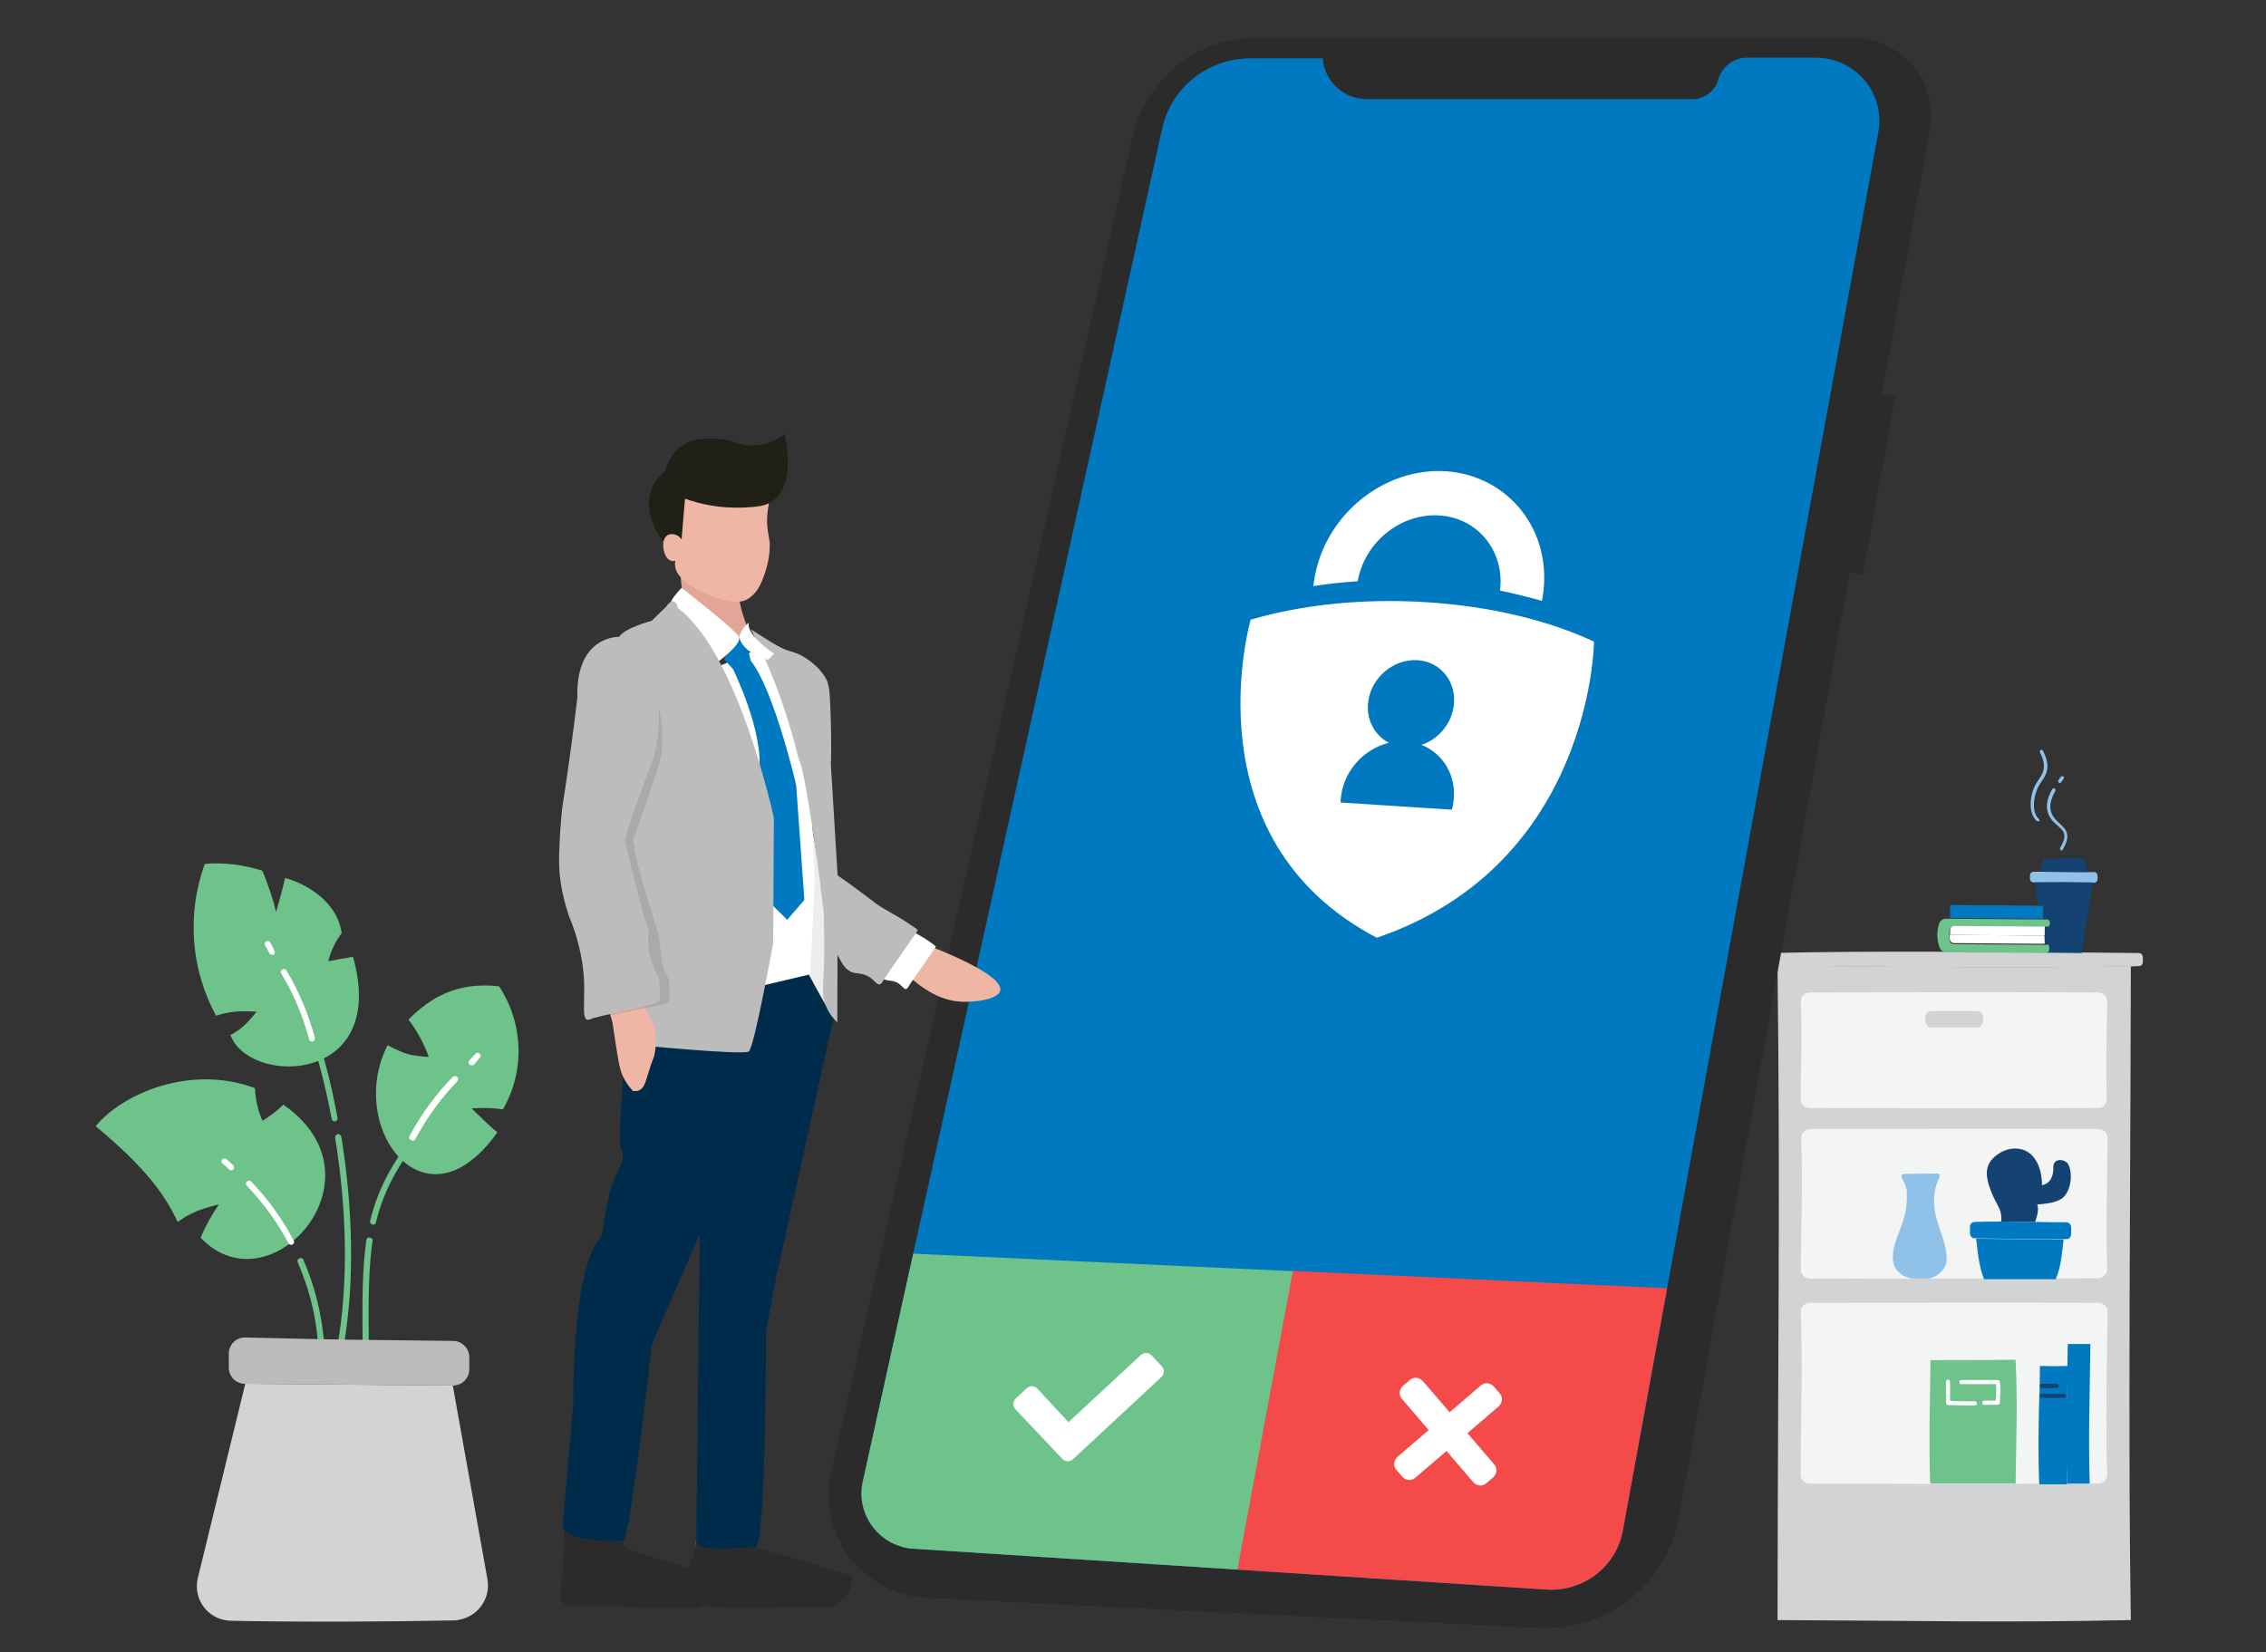<?xml version="1.0" encoding="utf-8"?>
<!-- Generator: Adobe Illustrator 26.0.2, SVG Export Plug-In . SVG Version: 6.00 Build 0)  -->
<svg version="1.1" xmlns="http://www.w3.org/2000/svg" xmlns:xlink="http://www.w3.org/1999/xlink" x="0px" y="0px"
	 viewBox="0 0 660.6 481.8" style="enable-background:new 0 0 660.6 481.8;" xml:space="preserve">
<rect x="0" y="0" width="660.6" height="481.8" fill="#333333" stroke="none"/>
<style type="text/css">
	.st0{fill:#90C1E8;}
	.st1{fill:#D1D3D4;}
	.st2{fill:#F3F4F4;}
	.st3{fill:#0079C0;}
	.st4{fill:#6EC38A;}
	.st5{fill:#144372;}
	.st6{fill:#FFFFFF;}
	.st7{fill:#2B2B2B;}
	.st8{clip-path:url(#SVGID_00000128447021962004260240000003904707353747889564_);fill:#6EC38A;}
	.st9{clip-path:url(#SVGID_00000128447021962004260240000003904707353747889564_);fill:#F44A4A;}
	.st10{fill:#BCBCBC;}
	.st11{fill:#EFB6A5;}
	.st12{fill:#A1706A;}
	.st13{fill:#002C4C;}
	.st14{fill:#E2A698;}
	.st15{fill:#EDEDED;}
	.st16{opacity:0.1;enable-background:new    ;}
	.st17{fill:#212017;}
</style>
<g id="Layer_1">
	<g>
		<path class="st0" d="M600.5,228.3c-0.1,0-0.2-0.1-0.3-0.1c-0.2-0.2-0.2-0.5-0.1-0.7l0.1-0.2c0.2-0.3,0.4-0.6,0.6-0.8
			c0.1-0.2,0.4-0.2,0.7-0.1l0,0c0.2,0.1,0.2,0.4,0.1,0.7l0,0l-0.6,0.8l-0.1,0.2C600.8,228.3,600.7,228.3,600.5,228.3z"/>
		<g>
			<path class="st1" d="M620.8,403.9c0-36,0.3-70.8,0.4-122.2c-36.8,0.7-59.4,0.1-103-0.1c0.8,69,0.1,108.8,0,190.8
				c44.3,0.2,65.6,0.8,103,0C620.8,446.7,620.8,425.1,620.8,403.9z"/>
			<path class="st2" d="M614.3,292c0-1.4-1.1-2.6-2.6-2.6l0,0c-23.7-0.1-42.8-0.1-84.1,0c-1.4,0-2.6,1.1-2.6,2.6c0,0.1,0,0.1,0,0.1
				c0.4,9.9,0.1,16.6-0.1,28.4c0,1.4,1.1,2.6,2.6,2.6l0,0c35.7,0,54,0.1,84.1,0c1.4,0,2.6-1.1,2.6-2.6c0-0.1,0-0.1,0-0.1
				C613.8,310.4,614.2,303.7,614.3,292z"/>
			<path class="st1" d="M578.1,296.7c0,0.4,0,0.7,0,1.1c0,1-0.8,1.8-1.8,1.8c-4.5,0-7.8,0-13.2,0c-1,0-1.8-0.8-1.8-1.9l0,0
				c0-0.4,0-0.7,0-1.1c0-1,0.8-1.8,1.8-1.8l0,0h13.2C577.3,294.8,578.1,295.6,578.1,296.7C578.1,296.7,578.1,296.7,578.1,296.7z"/>
			<path class="st2" d="M557.9,372.9c-9,0-18.7-0.1-30.3-0.1c-1.4,0-2.6-1.1-2.6-2.6c0,0,0,0,0-0.1c0.1-15.9,0.6-24.7,0.1-38.2
				c-0.1-1.4,1.1-2.6,2.5-2.7c0.1,0,0.1,0,0.1,0c41.3-0.1,60.4-0.1,84.1,0c1.4,0,2.6,1.1,2.6,2.6l0,0c-0.1,15.9-0.5,24.7-0.1,38.2
				c0.1,1.4-1.1,2.6-2.5,2.7c-0.1,0-0.1,0-0.1,0c-4.3,0-8.4,0.1-12.3,0.1c-7.3,0-14.1,0-20.9,0c-5.7,0-11.4,0-17.3,0H557.9
				L557.9,372.9z"/>
			<path class="st3" d="M601.6,361.4c-0.6,5.1-0.8,8-2.3,11.6c-7.3,0-14.1,0-20.9,0c-1.4-3.6-1.7-6.6-2.3-11.8
				C585,361.3,593.3,361.4,601.6,361.4z"/>
			<path class="st2" d="M594.5,432.6c2.6,0,5.3,0,8.1,0h6.6h2.5c1.4,0,2.6-1.2,2.6-2.6V430c-0.5-16.8-0.1-27.6,0.1-47.5
				c0-1.4-1.1-2.6-2.6-2.6l0,0c-23.8-0.1-42.8-0.1-84.2,0c-1.4,0-2.6,1.1-2.6,2.6v0.1c0.5,16.8,0.1,27.6-0.1,47.4
				c0,1.4,1.1,2.6,2.6,2.6l0,0c11.8,0,21.8,0.1,30.9,0.1h4.2c8.6,0,16.6,0,24.9,0L594.5,432.6z"/>
			<path class="st4" d="M587.6,396.5c-8.2,0.1-16.6,0.1-24.8,0.1c-0.2,14.8-0.5,23.5-0.1,36c8.6,0,16.6,0,24.9,0
				C587.8,417.9,588.2,409.5,587.6,396.5z"/>
			<path class="st3" d="M609.2,432.6h-6.6c-0.3-9.5-0.2-16.8-0.1-25.7c0-0.9,0-1.9,0.1-2.8c0-1.9,0.1-3.9,0.1-5.9
				c0-2,0.1-4.1,0.1-6.3h6.6C609.2,409,608.8,418.3,609.2,432.6z"/>
			<path class="st3" d="M602.6,407c0-0.9,0-1.9,0.1-2.8c0-1.9,0.1-3.9,0.1-5.9c-2.7,0.1-5.4,0.1-8.1,0c0,2.1-0.1,4.1-0.1,6
				c0,1,0,1.9-0.1,2.8c-0.2,9.4-0.4,16.3,0,25.7c2.6,0,5.3,0,8.1,0C602.4,423.1,602.5,415.8,602.6,407z"/>
			<path class="st1" d="M624.7,279.1v1.4c0,0.7-0.5,1.2-1.1,1.2l-2.4,0.1c-36.8,0.7-59.4,0.1-103-0.1h-2.4c-0.7,0-1.2-0.5-1.2-1.2
				v-1.4c0-0.7,0.5-1.2,1.1-1.2c17.5-0.4,31.7-0.4,46.2-0.4c12,0.1,24.2,0.1,38.8,0.2l0,0l13.6,0.1l9.2,0.1
				C624.1,277.9,624.7,278.4,624.7,279.1L624.7,279.1z"/>
			<path class="st4" d="M597.5,276.1v1c0,0.5-0.4,0.8-0.8,0.8l0,0c-10.9-0.1-20.2-0.2-29.3-0.2c-0.9,0-1.7-0.7-2-1.5
				c-0.8-2.3-0.8-4.7-0.1-6.9c0.3-0.9,1.1-1.4,2-1.4h1.1c8.4,0.1,17,0.1,27.1,0.2h1.3c0.5,0,0.8,0.4,0.8,0.8v0.7
				c0,0.5-0.4,0.8-0.8,0.8l0,0h-0.8c-9.6-0.1-18.2-0.1-26.4-0.2c-0.7,0-1.3,0.5-1.3,1.3v2.5c0,0.7,0.5,1.3,1.3,1.3
				c8.2,0.1,16.6,0.1,26.4,0.2h0.5C597.1,275.2,597.5,275.6,597.5,276.1z"/>
			<path class="st3" d="M595.6,267.9c-10.1-0.1-18.7-0.1-27.1-0.2c0-1.3,0-2.5,0-3.8c8,0,16.2,0.1,25.7,0.2h1.4
				C595.7,265.4,595.7,266.6,595.6,267.9z"/>
			<path class="st0" d="M611.5,255.4c0,0.4,0,0.7,0,1c0,0.5-0.5,1-1,1h-0.4c-5.6-0.1-11.3-0.1-16.9-0.1h-0.4c-0.5,0-1-0.4-1-1l0,0
				v-1.1c0-0.5,0.4-1,1-1l0,0h2.2l13.5,0.1h2.1C611.1,254.3,611.5,254.8,611.5,255.4z"/>
			<path class="st5" d="M608.4,254.3l-13.5-0.1c0.2-1.1,0.5-2,0.7-3.1c0.1-0.4,0.5-0.8,1-0.8c3.6,0,5.7-0.1,10.2-0.1
				c0.4,0,0.8,0.3,1,0.7C608,252.2,608.2,253.3,608.4,254.3z"/>
			<path class="st3" d="M603.8,357.9v2c0,0.8-0.6,1.4-1.4,1.4h-0.8c-8.4,0.1-16.7-0.1-25.4-0.2h-0.5c-0.8,0-1.4-0.7-1.4-1.4v-2
				c0-0.8,0.6-1.4,1.4-1.4c2.6-0.1,5.1-0.1,7.7-0.1c3.3,0,6.6,0.1,9.9,0.1c3.1,0.1,6.1,0.1,9.2,0.1
				C603.2,356.5,603.8,357.1,603.8,357.9z"/>
			<path class="st6" d="M596.1,272.8c-9.9-0.1-19.4-0.1-27.6-0.2v-1.3c0-0.7,0.5-1.3,1.3-1.3c8.1,0.1,16.8,0.1,26.4,0.2
				C596.1,271.1,596.1,271.9,596.1,272.8z"/>
			<path class="st6" d="M596.1,275.2c-9.8-0.1-18.2-0.1-26.4-0.2c-0.7,0-1.3-0.5-1.3-1.3v-1.1c8.3,0.1,17.8,0.1,27.6,0.2
				C596.1,273.5,596.1,274.3,596.1,275.2z"/>
			<path class="st5" d="M610.1,257.3l-3.2,20.6l-10.3-0.1c0.5,0,0.8-0.4,0.8-0.8v-1c0-0.5-0.4-0.8-0.8-0.8l0,0h-0.5c0-1,0-1.7,0-2.4
				c0-1,0-1.7,0-2.6h0.8c0.5,0,0.8-0.4,0.8-0.8l0,0v-0.7c0-0.5-0.4-0.8-0.8-0.8h-1.3c0.1-1.3,0.1-2.5,0.1-3.8h-1.4
				c-0.5-2.9-0.8-5.4-1.1-6.8C598.8,257.2,604.5,257.2,610.1,257.3z"/>
			<path class="st5" d="M600.9,349.6c-1.6,1-3.7,1.3-5.6,1.5l-1.4,0.1c0.6,1.5-0.1,3.6-0.6,5.1c-0.5,0-6-0.1-9.9-0.1
				c0.3-4.2-1.4-4.2-3.5-10.3c-0.2-0.7-0.4-1.3-0.5-2c-0.1-0.4-0.1-0.8-0.2-1.3c-0.1-2.2,0.7-4.2,2.9-5.8c1.6-1.2,3.4-1.9,5.4-1.9
				c5.4,0,7.8,5.3,7.8,10.7c2.5-0.5,3.4-2.8,3.3-5.3c0-2.3,2.5-2.5,3.8-1.4c0.3,0,0.8,1.1,0.9,1.4l0,0
				C604.3,343.4,603.4,348,600.9,349.6z"/>
			<path class="st0" d="M567.5,367.2c0,0.6-0.1,1.1-0.3,1.7c0,0.1-0.1,0.2-0.1,0.2c-0.2,0.5-0.5,0.9-0.8,1.3
				c-0.1,0.1-0.2,0.2-0.3,0.3c-0.1,0.2-0.3,0.3-0.5,0.5l-0.2,0.2c-0.2,0.2-0.5,0.4-0.7,0.5c-0.1,0.1-0.2,0.1-0.2,0.1
				c-0.1,0.1-0.2,0.1-0.2,0.1l-0.1,0.1c-0.2,0.1-0.5,0.2-0.8,0.3c-0.1,0-0.1,0.1-0.2,0.1c-0.3,0.1-0.6,0.2-0.9,0.2h-0.2
				c-0.1,0-0.2,0-0.4,0H558h-0.3h-0.3c-0.2,0-0.5-0.1-0.7-0.1l-0.2-0.1c-0.2-0.1-0.4-0.1-0.7-0.2c-0.1,0-0.2-0.1-0.2-0.1
				c-0.5-0.2-0.9-0.4-1.3-0.7l-0.2-0.2c-0.2-0.2-0.5-0.4-0.7-0.6c-0.1-0.1-0.1-0.1-0.2-0.2c-0.4-0.4-0.6-0.8-0.8-1.2
				c-0.1-0.2-0.2-0.4-0.2-0.5V369c-0.1-0.1-0.1-0.2-0.1-0.4c-0.1-0.3-0.2-0.6-0.2-1c0-0.2-0.1-0.4-0.1-0.7c0-6.4,4.5-10.2,4.1-19.1
				c0-0.1,0-0.2,0-0.3v-0.1v-0.2c0-0.2-0.1-0.3-0.1-0.5c-0.1-0.2-0.1-0.3-0.1-0.4c-0.1-0.1-0.1-0.1-0.1-0.2c0-0.1-0.1-0.2-0.1-0.4
				c-0.1-0.2-0.2-0.5-0.3-0.7c-0.1-0.1-0.1-0.2-0.2-0.4c-0.1-0.1-0.1-0.3-0.2-0.4l0,0c-0.1-0.1-0.1-0.2-0.2-0.4l-0.2-0.4
				c-0.2-0.4-0.1-0.8,0.4-1c0.1-0.1,0.3-0.1,0.4-0.1l9.5-0.1c0.4-0.1,0.8,0.2,0.8,0.7c0,0.1,0,0.3-0.1,0.4c-0.7,1.4-1.2,2.9-1.4,4.4
				C562.9,355.7,567.5,360.4,567.5,367.2z"/>
			<path class="st6" d="M574.4,409.8c-1.9,0-3.9,0-6.5-0.1c-0.2,0-0.3-0.1-0.4-0.2c-0.1-0.1-0.2-0.3-0.2-0.5c0.1-1.4,0.1-2.5,0-3.6
				c0-0.8,0-1.6,0-2.5c0-0.3,0.3-0.6,0.6-0.6l0,0c0.4,0,0.6,0.3,0.6,0.7c0,0.9,0,1.7,0,2.5c0,0.9,0,1.8,0,3c2.9,0.1,5,0.1,7.2,0.1
				l0,0c0.4,0,0.6,0.2,0.6,0.6s-0.2,0.6-0.6,0.6L574.4,409.8z"/>
			<path class="st6" d="M578.5,409.7c-0.4,0-0.6-0.3-0.6-0.7c0-0.4,0.3-0.6,0.6-0.6h0.7h2.6c0-0.5,0.1-0.9,0.1-1.3
				c0.1-1.1,0.1-2.3,0-3.5c-3.3,0-6.7,0-10.1,0c-0.4,0-0.6-0.3-0.6-0.6c0-0.4,0.3-0.6,0.6-0.6l0,0c3.5,0,7.1,0,10.6,0l0,0
				c0.3,0,0.6,0.2,0.6,0.5c0.2,1.4,0.2,2.8,0.1,4.2c0,0.6-0.1,1.2-0.1,1.9c0,0.3-0.3,0.6-0.6,0.6h-3.2L578.5,409.7L578.5,409.7z"/>
			<path class="st5" d="M597.4,404.8h-2.1c-0.4,0-0.6-0.3-0.6-0.7s0.2-0.6,0.6-0.6l0,0c1.3,0,2.7,0,4.3,0l0,0c0.4,0,0.6,0.3,0.6,0.6
				c0,0.4-0.3,0.6-0.6,0.6L597.4,404.8z"/>
			<path class="st5" d="M597.4,407.6c-0.7,0-1.4,0-2.1,0c-0.4,0-0.6-0.3-0.6-0.6c0-0.4,0.3-0.6,0.6-0.6l0,0c2.3,0.1,4.6,0,6.4,0
				c0.4,0,0.6,0.3,0.6,0.6c0,0.4-0.3,0.6-0.6,0.6C600.5,407.6,599,407.6,597.4,407.6z"/>
			<path class="st0" d="M601,248c-0.1,0-0.2,0-0.2-0.1c-0.2-0.1-0.3-0.4-0.2-0.7c2.3-3.8,1-4.9-0.7-6.4c-0.4-0.4-0.8-0.7-1.2-1.1
				c-2.5-2.6-2.6-5.8-0.4-9.6c0.1-0.2,0.4-0.3,0.7-0.2l0,0c0.2,0.1,0.3,0.4,0.2,0.7c-2,3.5-2,6.2,0.2,8.5c0.4,0.4,0.7,0.7,1.1,1.1
				c1.7,1.6,3.5,3.1,0.8,7.6C601.3,247.9,601.2,248,601,248z"/>
			<path class="st0" d="M594.1,239.5c-0.1,0-0.2-0.1-0.3-0.1c-2.6-2.2-2.2-7.7-0.1-11.1c0.2-0.3,0.4-0.6,0.6-0.9
				c1.2-1.8,2.6-3.8,0.4-8c-0.1-0.2-0.1-0.5,0.2-0.7c0.2-0.1,0.5-0.1,0.7,0.2c0,0,0,0,0,0.1c2.5,4.7,0.8,7.1-0.5,9
				c-0.2,0.3-0.4,0.6-0.6,0.9c-1.8,3.1-2.3,8.1-0.1,9.9c0.2,0.2,0.2,0.5,0.1,0.7C594.3,239.4,594.2,239.5,594.1,239.5L594.1,239.5z"
				/>
		</g>
	</g>
	<g>
		<path class="st7" d="M540.2,11H366.3c-17.3,0-32.3,12-36.1,28.8l-87.9,389.7c-3.6,16.1,6.5,32.1,22.6,35.7
			c1.7,0.4,3.4,0.6,5.1,0.7l178.7,8.8c19.8,1,37.3-12.9,40.8-32.4l49.8-275.5l3.7,1.1l9.5-52.2l-3.8-1l13.9-76.9
			c2.2-12.4-6-24.2-18.3-26.4C543.1,11.1,541.6,11,540.2,11L540.2,11z"/>
		<path class="st3" d="M385.6,17h-21c-12.4,0-23.2,8.5-25.8,20.5l-87.3,394.6c-1.9,8.7,3.7,17.3,12.5,19.2c0.8,0.2,1.6,0.3,2.4,0.3
			l184.4,11.9c10.8,0.7,20.4-6.7,22.3-17.2l74.5-407.9c1.8-10-4.9-19.5-15-21.3c-1.1-0.2-2.2-0.3-3.3-0.3h-19.9
			c-4,0-7.4,2.6-8.5,6.4l0,0c-0.9,3.3-4,5.7-7.5,5.7h-94.6C391.9,29.1,386.1,23.8,385.6,17L385.6,17z"/>
	</g>
	<g>
		<defs>
			<path id="SVGID_1_" d="M385.6,17h-21c-12.4,0-23.2,8.5-25.8,20.5l-87.3,394.6c-1.9,8.7,3.7,17.3,12.5,19.2
				c0.8,0.2,1.6,0.3,2.4,0.3l184.4,11.9c10.8,0.7,20.4-6.7,22.3-17.2l74.5-407.9c1.8-10-4.9-19.5-15-21.3c-1.1-0.2-2.2-0.3-3.3-0.3
				h-19.9c-4,0-7.4,2.6-8.5,6.4l0,0c-0.9,3.3-4,5.7-7.5,5.7h-94.6C391.9,29.1,386.1,23.8,385.6,17L385.6,17z"/>
		</defs>
		<clipPath id="SVGID_00000147911999574276449810000015627338192902434432_">
			<use xlink:href="#SVGID_1_"  style="overflow:visible;"/>
		</clipPath>
		<polygon style="clip-path:url(#SVGID_00000147911999574276449810000015627338192902434432_);fill:#6EC38A;" points="377.5,370.7 
			145.9,360 128.9,451.5 360.5,462.1 		"/>
		<polygon style="clip-path:url(#SVGID_00000147911999574276449810000015627338192902434432_);fill:#F44A4A;" points="608.5,381.3 
			376.9,370.6 359.9,462.1 591.5,472.8 		"/>
	</g>
	<g>
		<path class="st6" d="M296,410.9c-0.8-0.9-0.8-2.2,0.1-3.1l3.2-3c0.9-0.8,2.2-0.8,3.1,0.1l9.1,9.8l21.1-19.6
			c0.9-0.8,2.2-0.8,3.1,0.1l3,3.2c0.8,0.9,0.8,2.2-0.1,3.1l-25.8,24c-0.9,0.8-2.2,0.8-3.1-0.1L296,410.9z"/>
	</g>
	<g>
		<path class="st6" d="M435.6,427c1,1.1,0.8,2.8-0.3,3.8l-2,1.7c-1.1,1-2.8,0.8-3.8-0.3l-7.8-9.1l-9.1,7.8c-1.1,1-2.8,0.8-3.8-0.3
			l-1.7-2c-1-1.1-0.8-2.8,0.3-3.8l9.1-7.8l-7.8-9.1c-1-1.1-0.8-2.8,0.3-3.8l2-1.7c1.1-1,2.8-0.8,3.8,0.3l7.8,9.1l9.1-7.8
			c1.1-1,2.8-0.8,3.8,0.3l1.7,2c1,1.1,0.8,2.8-0.3,3.8l-9.1,7.8L435.6,427z"/>
	</g>
	<g>
		<path class="st4" d="M85,362.2c-7.6,6.1-18.3,7.4-26.5-1.3c1.4-3.4,3.2-6.6,5.3-9.7c-5.3,1.3-8.2,2.4-12,5.1
			c-3.7-7.8-9-15.5-23.9-27.9c7.8-9.6,27.8-18.1,46.4-11.1c0.2,3.3,0.9,6.5,2.2,9.5c2.2-1.3,4.3-2.9,6.1-4.7
			C100.8,334.7,96.1,353.4,85,362.2z"/>
		<path class="st4" d="M93.6,309c-9.9,4.5-23.5,0.9-26.4-7.2c3-1.6,4.7-3.2,7.6-6.8c-4.8-0.3-8-0.1-11.8,1.2
			c-7.4-13.6-8.6-29.7-3.3-44.3c5.7-0.5,11.4,0.3,16.8,2c1.6,3.9,3,7.9,4,12c0.9-3.3,1.9-6.6,2.6-9.9c6.3,1.7,15.3,7,16.5,16.1
			c-1.8,2.4-3.2,5.3-3.9,8.2c2.5-0.5,4.8-0.9,7.2-1.3C107.7,295.9,101.9,305.3,93.6,309z"/>
		<path class="st4" d="M137.5,323.2c2.4,2.3,4.9,4.9,7.5,7c-10.5,14.7-21.2,14.5-28.1,7.8c-7.2-7-10.1-21.2-3.9-33.2
			c5.5,2.8,6.7,3,12,3.4c-1.4-3.9-3.4-7.6-5.9-10.9c6.2-6.3,14.1-11.1,26.4-9.7c7.1,10.8,7.6,24.7,1.1,35.9
			C143.5,323,140.5,323,137.5,323.2z"/>
		<path class="st4" d="M93.5,391.4c-0.5,0-0.9-0.4-0.9-0.9c-0.7-7.8-2.7-15.3-5.8-22.4c-0.2-0.5,0-1,0.5-1.2c0.5-0.2,1,0,1.2,0.5
			c0,0,0,0,0,0.1c3.2,7.3,5.1,15.1,5.9,23C94.5,390.9,94.1,391.4,93.5,391.4L93.5,391.4L93.5,391.4z"/>
		<path class="st6" d="M84.9,363c-0.3,0-0.7-0.2-0.8-0.5c-3.3-6.2-7.4-11.8-12.2-16.8c-0.3-0.4-0.3-0.9,0.1-1.2
			c0.4-0.3,0.9-0.3,1.2,0l0,0c4.9,5.1,9.1,10.9,12.4,17.2c0.3,0.5,0.1,1-0.4,1.2C85.2,362.9,85.1,363,84.9,363L84.9,363z"/>
		<path class="st4" d="M97.6,327c-0.5,0-0.8-0.3-0.9-0.7c-2-10.7-4.7-20.7-7.6-28.2c-0.2-0.5,0.1-1,0.5-1.2c0.5-0.1,0.9,0.1,1.1,0.5
			c3,7.6,5.7,17.7,7.7,28.5c0.1,0.5-0.2,0.9-0.7,1.1l0,0C97.7,327,97.6,327,97.6,327z"/>
		<path class="st4" d="M99.5,391.5c-0.1,0-0.1,0-0.1,0c-0.5-0.1-0.8-0.5-0.7-1l0,0c3.5-21.9,1.4-44-1-58.7c-0.1-0.5,0.3-0.9,0.7-1.1
			c0.5-0.1,0.9,0.3,1.1,0.7c2.4,14.8,4.5,37.2,1,59.3C100.2,391.2,99.9,391.5,99.5,391.5z"/>
		<path class="st6" d="M79.3,278.4c-0.3,0-0.7-0.2-0.8-0.5c-0.4-0.8-0.8-1.6-1.2-2.2c-0.3-0.4-0.1-1,0.3-1.2c0.4-0.3,1-0.1,1.2,0.3
			c0,0,0,0,0,0.1c0.4,0.7,0.9,1.5,1.2,2.4c0.2,0.5,0.1,1-0.4,1.2C79.6,278.4,79.4,278.4,79.3,278.4L79.3,278.4z"/>
		<path class="st4" d="M108.8,357.1h-0.2c-0.5-0.1-0.8-0.6-0.7-1.1c2.5-10.3,7.5-19.1,16.6-29.5c0.4-0.3,0.9-0.3,1.2,0.1
			c0.3,0.3,0.3,0.8,0.1,1.1c-8.9,10.1-13.7,18.6-16.2,28.7C109.6,356.8,109.2,357.1,108.8,357.1z"/>
		<path class="st4" d="M106.6,391.6c-0.5,0-0.9-0.4-0.9-0.9c-0.1-11.4-0.1-20.8,1.1-29.1c0.1-0.5,0.5-0.9,1.1-0.7
			c0.5,0.1,0.9,0.5,0.7,1c-1.2,8.2-1.2,17.5-1.1,28.9C107.5,391.2,107.2,391.6,106.6,391.6L106.6,391.6z"/>
		<path class="st10" d="M136.8,395.7v3.6c0,2.6-2.1,4.7-4.7,4.7c0,0,0,0-0.1,0h-0.1l-60.5-0.5l0,0c-2.6,0-4.7-2.1-4.7-4.7v-4.1
			c0-2.6,2.1-4.7,4.7-4.7c0.1,0,0.1,0,0.1,0c4.7,0.1,12.6,0.3,22,0.5l5.9,0.1l7.2,0.1c8.3,0.1,17.1,0.2,25.5,0.3
			C134.7,391,136.8,393.2,136.8,395.7z"/>
		<path class="st1" d="M132.2,472.5c-19.6,0.4-45.3,0.5-64.9,0.1c-5.6-0.1-10.1-4.7-9.9-10.4c0-0.7,0.1-1.4,0.3-2.2l13.8-56.5
			l60.5,0.5l10.1,56.5c1,5.5-2.7,10.8-8.2,11.8C133.2,472.5,132.7,472.5,132.2,472.5z"/>
		<path class="st6" d="M90.8,303.7c-0.3-0.1-0.6-0.3-0.7-0.7c-1.8-6.7-4.5-13.2-8.1-19.1c-0.3-0.4-0.1-1,0.3-1.2
			c0.5-0.3,1-0.1,1.2,0.3c3.7,6.1,6.4,12.7,8.3,19.6c0.1,0.5-0.2,1-0.7,1.1l0,0C91.1,303.8,91,303.8,90.8,303.7z"/>
		<path class="st6" d="M137.4,310.6c0.3,0.1,0.7,0,0.9-0.3c0.6-0.7,1.1-1.3,1.6-1.9c0.3-0.4,0.3-0.9-0.1-1.2
			c-0.3-0.3-0.9-0.3-1.2,0.1c-0.6,0.6-1.1,1.2-1.8,2c-0.3,0.4-0.3,0.9,0.1,1.2l0,0C137.2,310.5,137.3,310.6,137.4,310.6z"/>
		<path class="st6" d="M120.3,332.6c0.3,0,0.7-0.2,0.8-0.5c3.3-6.1,7.4-11.8,12.2-16.8c0.3-0.4,0.3-0.9,0-1.3
			c-0.4-0.3-0.9-0.3-1.3,0c-5,5.1-9.2,10.9-12.6,17.2c-0.3,0.5-0.1,1,0.3,1.2l0,0C120,332.5,120.2,332.6,120.3,332.6z"/>
		<path class="st6" d="M67.7,341.2c-0.3,0.1-0.7,0.1-0.9-0.2c-0.7-0.7-1.3-1.2-1.9-1.7c-0.4-0.3-0.5-0.9-0.1-1.2s0.9-0.5,1.2-0.1
			c0.7,0.5,1.3,1.1,2,1.8c0.3,0.3,0.3,0.9,0,1.2C67.9,341.1,67.8,341.1,67.7,341.2z"/>
	</g>
	<g>
		<path class="st11" d="M205.6,237.3l14.5,28.7c26.3,5.1,36.8,10.4,40.8,14.8c0.3,0.3,1.7,2,4,3.9c3.3,2.8,8.4,7,15.3,7.4
			c4.1,0.2,10.9-0.7,11.4-3.3c0.9-4.6-17.9-12.1-25.4-14.7c-3.6-1.3-6.6-2.1-8.7-2.7c-9.3-7.3-18.5-14.5-27.8-21.8l-3.2-21.1
			L205.6,237.3z"/>
		<path class="st6" d="M245.1,271.9l-1,1.9c0.2,0.5,0.5,1.1,1.1,1.7c1.7,1.8,3.5,1.2,5.6,2.1c4.3,1.8,3.8,7.5,7.7,8.2
			c0.9,0.2,1.6,0.1,2.8,0.6c2,0.9,2.5,3.2,3.6,1.2c0.6-1.1,7.6-10.9,7.9-11.5c0.1-0.2-0.6-0.6-1.5-1.3c-2.1-1.5-3.5-2.2-5.2-3.2
			c-1-0.6-2.4-1.4-4-2.6c-8.8-6.7-11-7.8-11.3-7.4c-0.1,0.1,0.2,0.4,0.1,0.9c0,1.5-2.3,2.1-3.3,3.4
			C245.4,269.2,245.2,271.5,245.1,271.9z"/>
		<path class="st10" d="M231.8,265.7l-1.3,2.5c0.2,0.6,0.7,1.4,1.4,2.2c2.2,2.3,4.6,1.5,7.3,2.7c5.6,2.4,5,9.6,9.9,10.6
			c1.1,0.2,2.1,0.1,3.6,0.8c2.6,1.1,3.3,4.1,4.7,1.6c0.8-1.5,9.8-14.1,10.1-14.8c0.1-0.3-0.7-0.7-2-1.6c-2.7-1.9-4.6-2.8-6.7-4.1
			c-1.3-0.7-3.1-1.8-5.1-3.4c-11.3-8.6-14.2-10-14.6-9.6c-0.1,0.2,0.2,0.5,0.2,1.2c0,1.9-3,2.7-4.2,4.4
			C232.2,262.2,231.9,265.3,231.8,265.7z"/>
		<polygon class="st12" points="205.3,430.1 202.6,451.5 218.2,452.6 219.8,430.1 		"/>
		<path class="st7" d="M207.4,448.3c-2.4-4.2-3.4-4.8-3.8-4.7c-0.9,0.3-0.1,3.4-1,7.9c-0.5,2.4-1.3,4.3-1.9,5.5
			c-0.3,1.1-0.8,2.7-1.2,4.8c-0.4,2.2-0.6,3.4-0.4,4c0.7,1.9,3.9,2.6,13.7,2.9c3.3,0.1,7.6,0.1,12.8,0h16.1c0.7-0.2,4.7-1.7,6.2-5.7
			c0.5-1.3,0.5-2.5,0.5-3.4c-7.9-2.5-15.9-4.9-24-7.2c-1.4-0.4-2.9-0.8-4.3-1.2c-0.1-4.3-0.2-8.6-0.3-12.9c-2.1-0.5-4.3,7.5-4.3,7.5
			L207.4,448.3z"/>
		<polygon class="st12" points="167.2,430.4 164.5,451.8 180,452.9 181.6,430.4 		"/>
		<path class="st7" d="M169.4,446.4c-1.8-0.7-3.1-1.7-4-2.5c-0.2-0.1-0.4-0.4-0.6-0.4c-0.6,0.1-0.4,2.8-0.4,4.7
			c0.1,5.1-0.4,10-0.7,13.1c-0.4,3.9-0.7,4.6-0.1,5.5c1.4,2.1,4.8,1.6,11,1.5c3.2,0,7.5,0.1,12.8,0.5h16.1c13.9-6.4,0-10.7,0-10.7
			c-10.8-3.2-18.6-5.7-19.9-6.1c-0.2-0.1-0.7-0.2-1.1-0.6c-0.7-0.6-0.9-1.5-0.9-2.3c0-3.6,0-7.2,0-10.8c-2.1-0.5-4.3,7.5-4.3,7.5
			C174.7,446.1,172.1,446.2,169.4,446.4z"/>
		<path class="st13" d="M184.2,283.7c-2.1,3.1-1,13.8-1,13.8s-3.6,34.6-2.1,37.7s-1,5.7-2.6,10.1c-1.6,4.4-3.1,15.1-3.1,15.1
			c-8.8,8.8-8.3,49.1-8.3,49.1l-3.1,35.9c1,3.8,15.6,4.4,17.7,3.8c2.1-0.6,8.3-57.2,8.3-57.2l14-32.1c0,0-1,85.6-1,89.3
			c0,3.8,14,1.9,17.2,1.9s3.1-62.9,3.1-62.9l3.1-16.4l16.6-74.9v-8.8l-2.6-4.4C240.3,283.7,186.3,280.6,184.2,283.7z"/>
		<path class="st14" d="M216.7,161.9c-3.4,7.5-1.4,18,5.4,29.4l-27.3-12.8l4.3-3.7l-1.1-10.7L216.7,161.9z"/>
		<path class="st15" d="M233.2,221.3c0.8,20.8,1.5,41.5,2.3,62.3c0.3,0.6,4.1,7.7,5.5,9.9c0,0,0.1,0.1,0.1,0.1
			c1.1-0.1-1.6-36.6-1.6-36.6L233.2,221.3z"/>
		<path class="st6" d="M203.7,196.8l13.3,94l5.2-3.4c4.7-1.1,9.4-2.2,14-3.3c0.4-8.9,0.9-17.9,1.3-26.8l-1.8-44
			c0,0-6.2-15.4-6.2-15.9s-8.9-8-8.9-8C215,192,209.3,194.4,203.7,196.8z"/>
		<path class="st3" d="M213.7,187l-2.6,5.3l2.6,2.8c0,0,9.3,18.9,7.5,30.1l2,36.8l6.3,6.2l5-5.8l-2.4-33.5c0,0-6.4-27.6-13.2-36.2
			l-2-7.6L213.7,187z"/>
		<path class="st6" d="M209.4,192.9l-13.7-16.5c0,0-1.3-0.5,3-5c0,0,15.7,12.2,16.7,14.3C216.4,187.8,209.4,192.9,209.4,192.9z"/>
		<path class="st10" d="M244.1,298.1c-1-0.9-2.3-2.4-3.2-4.5c-1.5-3.4-0.9-5.7-0.7-12c0.2-5.3-0.1-21.3-0.1-16
			c-0.3-2.2-0.7-5.6-1.2-9.7c-1.3-9.6-2-14.4-2.8-19.3c-1.2-7.6-2.4-14-3.3-15.3l0-0.1c-1.3-5.4-3-11.3-5.2-17.5
			c-2.7-7.6-5.7-14.4-8.7-20.2c0.5,0.3,1.2,0.8,2.2,1.4c3,1.9,4.7,3,6.5,3.9c2.8,1.4,3.2,1,5.3,2c0.5,0.2,5.5,2.6,8,7.3
			c1,1.9,1.1,5.3,1.3,12c0.2,6.2,0.1,12.6,0,12.6c0,0,0-0.1,0-0.2c0.7,11,1.3,22,2,33C244.2,269.7,244.1,283.9,244.1,298.1z"/>
		<path class="st10" d="M225.6,238.5v0.3l-0.2,36.2c0,0-5.5,30.4-7.1,31.6s-34.9-2.1-34.9-2.1l-15.1-101.9
			c-0.1-17.4,12.2-16.9,12.2-16.9c1.6-2.6,9.5-4.7,9.5-4.7l4.3-4.2l0.1-0.2c0.3-0.4,0.7-0.8,1.1-1.1l0,0c0.9-0.5,1.5,0.2,1.8,0.8
			c0.1,0.3,0.3,0.6,0.3,1C215.3,190.4,225.6,238.5,225.6,238.5z"/>
		<path class="st6" d="M218.3,181.6c-0.6,0.4-1.3,1.1-1.8,1.9c-0.5,0.8-0.8,1.5-1,2.1c0.1,0.6,0.4,1.6,1.2,2.6
			c1.1,1.4,3.2,3.2,7.2,4.2l1.8-1.8C225.7,190.6,217.6,185.5,218.3,181.6z"/>
		<path class="st11" d="M168.2,263.4c3.4,11.5,6.8,23,10.3,34.5c0.2,1.5,0.7,4.3,1.2,7.8c0.8,5.1,1.2,7.3,2.8,9.8
			c0.7,1.2,1.5,2,2,2.6c0.6,0.1,1.3,0.1,1.9-0.2c1.5-0.7,1.8-2.5,3.1-6.6c1.1-3.4,1.1-2.7,1.3-3.8c0.9-4.2,0-8.4,0-8.4
			c-0.8-1.3-1.5-2.6-2.2-4c-6.2-12.7-6.5-25.5-5.3-35.1C178.3,261.1,173.3,262.3,168.2,263.4z"/>
		<path class="st16" d="M172.6,201.9l-3.3,1.6c0,0-0.6,6.5-0.9,7.3c-0.3,0.9,0,9.6,0,9.6l-0.2,17.7c0,0-0.5,9.4,0,12.7
			c0.5,3.3,1.1,16.1,1.1,16.1s3.2,12.4,2,16.8c-1.2,4.4,0.1,14.3,2.1,13.5c2-0.9,20.4-4.2,21.3-4.8c0.9-0.6,0.5-6.7,0-7.4
			c-2.7-4.4-1.7-8.9-3-13.4c-3.2-10.7-4.3-13.3-5.8-19.7c-0.7-3.1-1.1-5.6-1.4-7.1c1.1-2.8,2.5-6.8,4.2-11.6
			c2.6-7.6,3.9-11.4,4.2-14.1c1.3-11-3.6-20.4-3.3-20.5c0.1,0,0.8,1.5,0.4,1.8C189.2,201,186.1,195.9,172.6,201.9z"/>
		<path class="st10" d="M171.4,201.1l-3,1.6c-0.3,2.5-0.6,4.9-0.9,7.4c-1.1,8.7-2.3,17.2-3.6,25.5c-0.2,1.7-0.4,4.2-0.6,7.1
			c0,0.7-0.4,5.5-0.3,8.7c0,3.4,0.5,8.7,2.9,15.8c1.5,3.6,3.5,9.3,4.2,16.4c0.8,7.9-1.1,15,2,13.6c1.8-0.9,18.9-4.2,19.8-4.9
			c0.9-0.7,0.4-6.7,0-7.5c-4-7-2.8-13.5-2.8-13.5c-1.8-5.5-4.1-13.6-6.9-26.6c1.2-3.9,3-9.6,5.6-16.5c2.2-6.1,2.4-5.9,2.9-7.9
			c2-7.6,2.8-20.3-3.7-24.5c-2.7-1.8-6.2-1.3-6.7-1.3C174.6,195.4,171.8,200.4,171.4,201.1z"/>
		<path class="st11" d="M208.4,137.6c6.3-1.2,14.1,1.9,15.6,6.4c0.9,2.8-1.1,4.8-0.1,11.2c0.2,1.4,0.4,2.1,0.5,3c0,0,0,0.5,0,1.1
			c0,4.1-1.5,8.1-1.5,8.1c-0.9,2.5-1.8,4.9-4.1,6.7c-0.1,0.1-0.3,0.2-0.4,0.3c-2.8,2-6.7,0.8-10.2-0.3c0,0-5.7-1.8-9.3-5.3
			c-1.1-1.1-1.8-2.1-2-3.3c-0.2-0.8-0.1-1.5,0-2c-0.3,0.1-0.8,0.2-1.3,0c-1.3-0.4-1.8-2-2-2.7c-0.8-2.8,0.5-5.6,1-6.6
			C199.4,144.3,202,138.8,208.4,137.6z"/>
		<path class="st17" d="M193.4,158c0-0.2,0.3-1.4,1.3-2c1.2-0.6,3-0.2,4,1.3c0.3-4,0.7-8,1-11.9c4.1,1.5,10,2.9,17,2.6
			c3.8-0.2,6.4-0.3,8.7-2c6.8-5,3.5-18.6,3.3-19.4c-2,1.4-5.3,3.3-9.3,3.3c-4.2,0.1-5.4-1.8-10.7-2c-2.6-0.1-7.1-0.3-10.7,2.7
			c-2.6,2.2-3.6,5.1-4,6.7c-1.3,1-3,2.8-4,5.3C187.1,150.2,193.1,157.6,193.4,158z"/>
	</g>
</g>
<g id="Person">
	<g>
		<path class="st6" d="M449.8,173.6c-0.1,0.5-0.2,1-0.3,1.6c-3.9-1.1-8-2.1-12.2-3c1.4-11.4-6.4-21.2-17.7-21.9s-21.8,7.8-23.8,19.2
			c-4.4,0.3-8.7,0.7-12.9,1.4c0-0.5,0.1-1.1,0.2-1.6c2.8-18.8,20-33,38.4-31.9C439.9,138.7,452.6,154.8,449.8,173.6L449.8,173.6z
			 M401.5,273.4c62.7-21.5,63.2-86.3,63.2-86.3c-13-6.1-29.9-10.3-48.8-11.5c-18.9-1.2-36.7,0.8-51.3,5.1c0,0-18.5,63.7,36.7,92.7
			L401.5,273.4z M423.7,234c-0.1,0.7-0.2,1.4-0.5,2.1l-32.4-2.1c0-0.7,0.1-1.4,0.2-2.2c1.1-7.5,6.9-13.5,13.9-15.2
			c-4.2-2.2-6.8-6.9-6-12.2c1-7,7.5-12.3,14.3-11.9c6.9,0.4,11.6,6.5,10.6,13.5c-0.8,5.3-4.6,9.6-9.4,11.2
			C420.9,219.8,424.8,226.5,423.7,234z"/>
	</g>
</g>
</svg>
